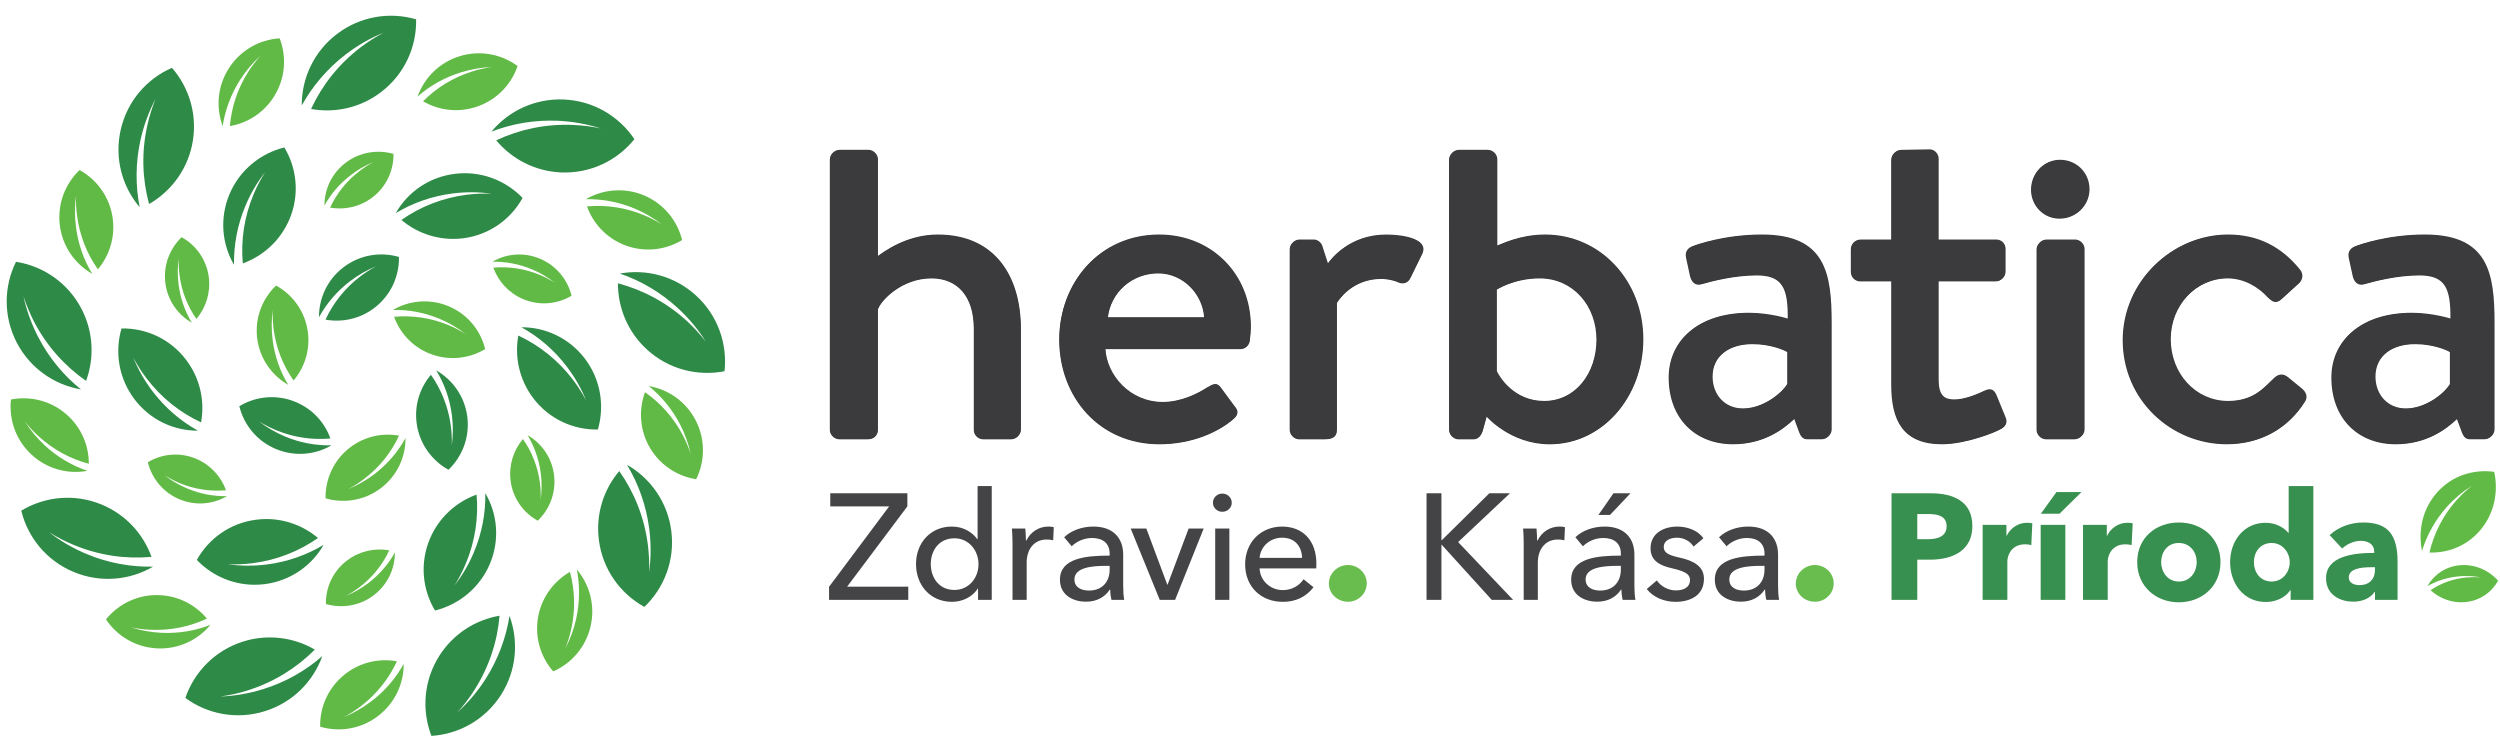 <?xml version="1.0" encoding="utf-8"?>
<!-- Generator: Adobe Illustrator 16.0.0, SVG Export Plug-In . SVG Version: 6.00 Build 0)  -->
<!DOCTYPE svg PUBLIC "-//W3C//DTD SVG 1.1//EN" "http://www.w3.org/Graphics/SVG/1.1/DTD/svg11.dtd">
<svg version="1.1" id="Layer_1" xmlns="http://www.w3.org/2000/svg" xmlns:xlink="http://www.w3.org/1999/xlink" x="0px" y="0px"
	 width="200px" height="60px" viewBox="0 0 200 60" enable-background="new 0 0 200 60" xml:space="preserve">
<g>
	<path fill="#383839" d="M66.386,12.791c0-0.398,0.359-0.757,0.758-0.757h2.311c0.398,0,0.756,0.359,0.756,0.757v7.729
		c0.399-0.278,2.232-1.713,4.782-1.713c4.502,0,6.655,3.228,6.655,7.571v8.011c0,0.398-0.359,0.756-0.757,0.756H78.66
		c-0.438,0-0.757-0.356-0.757-0.756v-8.09c0-2.591-1.314-4.025-3.387-4.025c-2.431,0-4.105,1.833-4.305,2.511v9.604
		c0,0.438-0.279,0.756-0.797,0.756h-2.27c-0.399,0-0.758-0.356-0.758-0.756L66.386,12.791L66.386,12.791z"/>
	<path fill="#383839" d="M92.707,18.807c4.144,0,7.332,3.108,7.332,7.372c0,0.279-0.04,0.797-0.081,1.076
		c-0.039,0.399-0.358,0.678-0.716,0.678h-10.84c0.121,2.152,1.993,4.262,4.583,4.262c1.434,0,2.75-0.637,3.546-1.153
		c0.478-0.28,0.756-0.44,1.076-0.042l1.115,1.514c0.279,0.32,0.399,0.639-0.08,1.037c-1.156,0.996-3.228,1.992-5.897,1.992
		c-4.821,0-8.009-3.785-8.009-8.368C84.736,22.672,87.924,18.807,92.707,18.807 M96.332,25.422c-0.12-1.913-1.713-3.547-3.666-3.547
		c-2.152,0-3.825,1.553-4.064,3.547H96.332z"/>
	<path fill="#383839" d="M103.174,19.963c0-0.398,0.358-0.757,0.758-0.757h1.155c0.279,0,0.599,0.24,0.679,0.558l0.438,1.354
		c0.277-0.398,1.753-2.311,4.66-2.311c1.516,0,3.349,0.398,2.91,1.475l-0.957,1.953c-0.198,0.438-0.599,0.518-0.955,0.358
		c-0.238-0.119-0.838-0.278-1.355-0.278c-2.312,0-3.426,1.674-3.587,1.952v10.124c0,0.676-0.438,0.756-1.075,0.756h-1.912
		c-0.398,0-0.758-0.357-0.758-0.756V19.963z"/>
	<path fill="#383839" d="M115.922,12.791c0-0.398,0.359-0.757,0.758-0.757h2.312c0.397,0,0.757,0.359,0.757,0.757v6.893
		c0.359-0.119,1.793-0.876,3.825-0.876c4.423,0,7.851,3.706,7.851,8.368c0,4.583-3.229,8.368-7.451,8.368
		c-3.148,0-5.062-2.229-5.062-2.229l-0.317,1.153c-0.12,0.398-0.358,0.679-0.717,0.679h-1.196c-0.396,0-0.757-0.357-0.757-0.756
		L115.922,12.791L115.922,12.791z M123.493,32.115c2.55,0,4.223-2.271,4.223-4.94c0-2.71-1.872-4.902-4.542-4.902
		c-2.07,0-3.467,0.917-3.467,0.917v6.535C119.906,30.164,121.062,32.115,123.493,32.115"/>
	<path fill="#383839" d="M139.87,25.063c1.675,0,3.147,0.478,3.147,0.478c0.041-2.51-0.438-3.506-2.471-3.506
		c-1.833,0-3.626,0.478-4.463,0.717c-0.479,0.12-0.757-0.199-0.877-0.638l-0.318-1.475c-0.119-0.518,0.159-0.797,0.519-0.916
		c0.278-0.12,2.55-0.917,5.5-0.917c5.101,0,5.577,3.108,5.577,7.093v8.488c0,0.398-0.358,0.756-0.758,0.756h-1.115
		c-0.357,0-0.518-0.16-0.678-0.557l-0.397-1.076c-0.876,0.836-2.431,2.031-4.901,2.031c-2.988,0-5.141-2.031-5.141-5.34
		C133.494,27.295,135.807,25.063,139.87,25.063 M139.393,32.713c1.594,0,3.107-1.193,3.586-1.99v-2.552
		c-0.238-0.159-1.354-0.638-2.789-0.638c-1.912,0-3.229,0.996-3.229,2.63C136.961,31.598,137.917,32.713,139.393,32.713"/>
	<path fill="#383839" d="M151.295,22.513h-2.472c-0.438,0-0.757-0.359-0.757-0.757v-1.793c0-0.439,0.318-0.757,0.757-0.757h2.472
		v-6.414c0-0.398,0.357-0.757,0.758-0.757l2.271-0.04c0.399,0,0.718,0.358,0.718,0.757v6.454h4.596c0.438,0,0.758,0.318,0.758,0.757
		v1.793c0,0.398-0.318,0.757-0.758,0.757h-4.596v7.89c0,1.355,0.518,1.593,1.275,1.593c0.836,0,1.951-0.477,2.431-0.717
		c0.519-0.238,0.757,0,0.916,0.359l0.718,1.752c0.199,0.438,0.039,0.758-0.357,0.955c-0.398,0.241-2.75,1.196-4.664,1.196
		c-3.147,0-4.062-1.912-4.062-4.743v-8.286H151.295z"/>
	<path fill="#383839" d="M162.482,15.182c0-1.315,0.998-2.352,2.272-2.352c1.313,0,2.351,1.037,2.351,2.352
		c0,1.275-1.035,2.311-2.351,2.311C163.48,17.493,162.482,16.457,162.482,15.182 M162.923,19.963c0-0.398,0.358-0.757,0.757-0.757
		h2.271c0.398,0,0.757,0.359,0.757,0.757v14.426c0,0.398-0.358,0.756-0.757,0.756h-2.271c-0.397,0-0.757-0.356-0.757-0.756V19.963z"
		/>
	<path fill="#383839" d="M178.184,18.807c2.432,0,4.305,0.997,5.779,2.829c0.277,0.358,0.198,0.837-0.16,1.116l-1.314,1.195
		c-0.479,0.438-0.758,0.119-1.076-0.159c-0.717-0.797-1.872-1.515-3.188-1.515c-2.59,0-4.623,2.192-4.623,4.902
		c0,2.75,1.994,4.94,4.584,4.94c2.031,0,2.869-1.035,3.705-1.833c0.358-0.357,0.719-0.357,1.076-0.08l1.075,0.877
		c0.397,0.317,0.56,0.717,0.28,1.114c-1.276,2.033-3.428,3.349-6.178,3.349c-4.463,0-8.328-3.547-8.328-8.328
		C169.814,22.513,173.762,18.807,178.184,18.807"/>
	<path fill="#383839" d="M192.885,25.063c1.672,0,3.146,0.478,3.146,0.478c0.041-2.51-0.438-3.506-2.471-3.506
		c-1.834,0-3.625,0.478-4.463,0.717c-0.479,0.12-0.758-0.199-0.875-0.638l-0.32-1.475c-0.118-0.518,0.16-0.797,0.52-0.916
		c0.277-0.12,2.551-0.917,5.498-0.917c5.102,0,5.578,3.108,5.578,7.093v8.488c0,0.398-0.357,0.756-0.756,0.756h-1.117
		c-0.357,0-0.52-0.16-0.677-0.557l-0.399-1.076c-0.876,0.836-2.43,2.031-4.9,2.031c-2.987,0-5.14-2.031-5.14-5.34
		C186.509,27.295,188.818,25.063,192.885,25.063 M192.404,32.713c1.595,0,3.107-1.193,3.587-1.99v-2.552
		c-0.238-0.159-1.354-0.638-2.789-0.638c-1.912,0-3.229,0.996-3.229,2.63C189.975,31.598,190.932,32.713,192.404,32.713"/>
</g>
<g>
	<g>
		<path fill-rule="evenodd" clip-rule="evenodd" fill="#2E8A47" d="M24.14,8.438c-0.012-2.158,0.959-4.3,2.804-5.708
			c1.877-1.437,4.239-1.801,6.346-1.183c0.046,2.193-0.917,4.38-2.8,5.817c-1.656,1.271-3.7,1.697-5.605,1.356
			c0.865-1.875,2.188-3.572,3.943-4.917c0.601-0.456,1.224-0.854,1.864-1.194c-1.056,0.433-2.072,1.01-3.023,1.737
			C26.179,5.489,24.994,6.892,24.14,8.438 M39.311,10.533c1.38-1.662,3.492-2.677,5.819-2.573c2.362,0.109,4.405,1.351,5.623,3.173
			c-1.379,1.714-3.526,2.765-5.888,2.661c-2.09-0.098-3.925-1.079-5.167-2.568c1.871-0.876,3.978-1.333,6.183-1.229
			c0.75,0.035,1.483,0.126,2.194,0.282c-1.086-0.346-2.235-0.56-3.429-0.617C42.762,9.581,40.962,9.893,39.311,10.533
			 M49.587,21.885c2.125-0.386,4.398,0.197,6.106,1.766c1.744,1.598,2.506,3.867,2.27,6.048c-2.159,0.421-4.479-0.15-6.218-1.749
			c-1.542-1.415-2.315-3.348-2.309-5.287c1.997,0.532,3.902,1.536,5.53,3.03c0.548,0.509,1.05,1.056,1.495,1.628
			c-0.606-0.964-1.351-1.864-2.233-2.673C52.842,23.374,51.262,22.456,49.587,21.885 M50.158,37.184
			c1.877,1.067,3.245,2.972,3.544,5.28c0.306,2.344-0.566,4.57-2.152,6.089c-1.923-1.062-3.337-2.989-3.638-5.339
			c-0.271-2.071,0.376-4.051,1.628-5.529c1.189,1.686,2.003,3.683,2.286,5.876c0.098,0.745,0.127,1.484,0.104,2.21
			c0.15-1.131,0.162-2.302,0.006-3.485C51.693,40.421,51.071,38.695,50.158,37.184 M40.761,49.269
			c0.743,2.026,0.571,4.363-0.681,6.325c-1.276,1.99-3.372,3.139-5.566,3.278c-0.79-2.051-0.628-4.432,0.642-6.424
			c1.124-1.76,2.897-2.863,4.808-3.191c-0.173,2.06-0.837,4.108-2.026,5.968c-0.404,0.633-0.854,1.224-1.345,1.76
			c0.85-0.769,1.605-1.656,2.251-2.661C39.854,52.736,40.483,51.018,40.761,49.269 M25.785,52.488
			c-0.727,2.032-2.365,3.711-4.588,4.403c-2.251,0.71-4.596,0.243-6.368-1.056c0.71-2.078,2.367-3.804,4.625-4.514
			c1.992-0.623,4.058-0.329,5.732,0.647c-1.455,1.465-3.279,2.608-5.392,3.271c-0.716,0.227-1.437,0.382-2.16,0.479
			c1.143-0.039,2.292-0.235,3.436-0.593C22.865,54.566,24.452,53.654,25.785,52.488 M12.248,45.332
			c-1.865,1.091-4.202,1.322-6.351,0.427c-2.181-0.905-3.676-2.77-4.196-4.904c1.881-1.138,4.261-1.392,6.442-0.485
			c1.928,0.802,3.319,2.354,3.977,4.179c-2.061,0.19-4.191-0.11-6.233-0.959c-0.694-0.288-1.345-0.63-1.964-1.015
			c0.901,0.698,1.911,1.292,3.014,1.749C8.675,45.05,10.482,45.368,12.248,45.332 M6.476,31.152c-2.13-0.363-4.064-1.685-5.139-3.75
			c-1.084-2.102-1.034-4.491-0.057-6.458c2.17,0.34,4.156,1.673,5.242,3.768c0.963,1.858,1.033,3.942,0.364,5.76
			c-1.698-1.183-3.141-2.777-4.163-4.738c-0.34-0.669-0.624-1.351-0.849-2.043c0.243,1.114,0.635,2.216,1.185,3.278
			C3.923,28.637,5.101,30.045,6.476,31.152 M11.175,16.581c-1.397-1.645-2.032-3.907-1.524-6.175
			c0.514-2.309,2.095-4.104,4.104-4.98c1.443,1.65,2.106,3.948,1.593,6.256c-0.456,2.037-1.744,3.676-3.423,4.64
			c-0.542-1.997-0.623-4.144-0.137-6.302c0.161-0.732,0.385-1.437,0.657-2.112c-0.532,1.01-0.94,2.107-1.201,3.272
			C10.834,13.015,10.834,14.844,11.175,16.581"/>
		<path fill-rule="evenodd" clip-rule="evenodd" fill="#62BA46" d="M17.813,10.082C17.265,8.6,17.392,6.892,18.31,5.46
			c0.929-1.454,2.458-2.291,4.063-2.396c0.577,1.496,0.456,3.238-0.473,4.692c-0.82,1.287-2.113,2.095-3.509,2.331
			c0.126-1.5,0.611-3.001,1.477-4.357c0.301-0.461,0.629-0.895,0.982-1.287c-0.613,0.56-1.172,1.212-1.64,1.945
			C18.472,7.549,18.009,8.808,17.813,10.082 M33.405,7.723c0.531-1.484,1.727-2.712,3.348-3.221c1.652-0.514,3.36-0.172,4.652,0.779
			c-0.513,1.518-1.725,2.776-3.376,3.29c-1.455,0.461-2.961,0.243-4.186-0.467c1.062-1.074,2.397-1.905,3.938-2.389
			c0.526-0.167,1.051-0.283,1.577-0.352c-0.832,0.028-1.674,0.172-2.505,0.433C35.536,6.205,34.376,6.875,33.405,7.723
			 M46.868,15.935c1.362-0.79,3.065-0.963,4.635-0.312c1.594,0.664,2.685,2.025,3.065,3.583c-1.374,0.831-3.112,1.017-4.705,0.359
			c-1.408-0.589-2.425-1.72-2.904-3.053c1.501-0.139,3.06,0.081,4.549,0.698c0.508,0.207,0.987,0.462,1.437,0.745
			c-0.657-0.514-1.396-0.947-2.199-1.281C49.477,16.148,48.16,15.912,46.868,15.935 M51.896,30.882
			c1.558,0.266,2.973,1.229,3.752,2.735c0.798,1.535,0.756,3.284,0.046,4.721c-1.587-0.247-3.036-1.224-3.833-2.753
			c-0.698-1.356-0.751-2.88-0.26-4.207c1.241,0.86,2.292,2.031,3.038,3.463c0.253,0.485,0.455,0.987,0.622,1.489
			c-0.178-0.814-0.461-1.616-0.866-2.395C53.76,32.717,52.906,31.689,51.896,30.882 M46.146,45.558
			c1.017,1.206,1.484,2.856,1.108,4.513c-0.375,1.687-1.53,2.996-2.995,3.642c-1.057-1.206-1.542-2.886-1.167-4.571
			c0.336-1.488,1.275-2.688,2.505-3.392c0.393,1.459,0.45,3.028,0.098,4.604c-0.121,0.536-0.282,1.05-0.485,1.54
			c0.393-0.732,0.693-1.534,0.884-2.39C46.388,48.166,46.394,46.826,46.146,45.558 M32.297,53.106
			c0.006,1.581-0.699,3.14-2.049,4.172c-1.369,1.05-3.094,1.311-4.635,0.86c-0.036-1.604,0.675-3.198,2.043-4.247
			c1.218-0.93,2.707-1.241,4.099-0.988c-0.635,1.369-1.599,2.609-2.881,3.591c-0.438,0.335-0.895,0.623-1.361,0.871
			c0.773-0.318,1.512-0.738,2.204-1.271C30.813,55.266,31.674,54.237,32.297,53.106 M16.837,49.99
			c-1.011,1.216-2.551,1.956-4.249,1.881c-1.727-0.075-3.221-0.986-4.111-2.32c1.011-1.246,2.576-2.02,4.301-1.939
			c1.524,0.069,2.87,0.785,3.776,1.876c-1.369,0.642-2.903,0.97-4.52,0.895c-0.548-0.022-1.079-0.093-1.599-0.207
			c0.791,0.253,1.633,0.408,2.505,0.45C14.314,50.688,15.631,50.457,16.837,49.99 M6.996,37.668
			c-1.553,0.283-3.211-0.139-4.463-1.287C1.262,35.21,0.704,33.56,0.875,31.96c1.577-0.305,3.274,0.11,4.543,1.282
			c1.126,1.033,1.692,2.441,1.687,3.86c-1.461-0.386-2.847-1.124-4.036-2.217c-0.403-0.368-0.773-0.766-1.097-1.188
			c0.446,0.704,0.988,1.361,1.635,1.957C4.617,36.583,5.776,37.253,6.996,37.668 M7.381,21.908c-1.368-0.779-2.372-2.17-2.592-3.855
			c-0.219-1.714,0.416-3.341,1.577-4.45c1.402,0.773,2.436,2.187,2.655,3.896c0.196,1.518-0.278,2.96-1.189,4.046
			c-0.872-1.235-1.461-2.695-1.668-4.294c-0.076-0.542-0.099-1.085-0.076-1.616c-0.115,0.826-0.122,1.68-0.005,2.545
			C6.255,19.548,6.711,20.805,7.381,21.908"/>
		<path fill-rule="evenodd" clip-rule="evenodd" fill="#62BA46" d="M25.958,16.437c-0.006-1.292,0.577-2.567,1.691-3.416
			c1.131-0.86,2.558-1.074,3.828-0.71c0.023,1.315-0.56,2.626-1.691,3.486c-0.999,0.762-2.229,1.015-3.378,0.813
			c0.52-1.125,1.317-2.142,2.379-2.943c0.358-0.277,0.732-0.514,1.12-0.716c-0.634,0.26-1.247,0.6-1.818,1.039
			C27.183,14.671,26.472,15.513,25.958,16.437 M39.393,20.938c1.113-0.651,2.516-0.784,3.804-0.241
			c1.31,0.548,2.21,1.673,2.527,2.961c-1.125,0.674-2.55,0.824-3.862,0.276c-1.16-0.485-1.997-1.419-2.395-2.521
			c1.235-0.109,2.518,0.075,3.741,0.588c0.416,0.173,0.807,0.381,1.177,0.618c-0.542-0.422-1.144-0.785-1.807-1.063
			C41.534,21.117,40.448,20.921,39.393,20.938 M42.21,34.817c1.119,0.642,1.938,1.789,2.112,3.174
			c0.178,1.408-0.347,2.753-1.3,3.665c-1.154-0.635-1.997-1.79-2.176-3.203c-0.155-1.246,0.236-2.44,0.987-3.329
			c0.717,1.01,1.195,2.21,1.363,3.532c0.057,0.443,0.076,0.888,0.057,1.327c0.092-0.682,0.104-1.386,0.013-2.096
			C43.121,36.764,42.751,35.729,42.21,34.817 M31.593,44.195c0.005,1.293-0.578,2.574-1.691,3.423
			c-1.132,0.86-2.558,1.072-3.829,0.703c-0.028-1.315,0.555-2.626,1.692-3.484c0.999-0.756,2.228-1.017,3.377-0.81
			c-0.52,1.12-1.322,2.141-2.378,2.944c-0.358,0.271-0.733,0.514-1.126,0.715c0.641-0.26,1.253-0.606,1.824-1.038
			C30.363,45.961,31.08,45.125,31.593,44.195 M18.159,39.694c-1.113,0.651-2.516,0.79-3.804,0.249
			c-1.311-0.549-2.211-1.675-2.528-2.962c1.125-0.682,2.551-0.83,3.861-0.282c1.16,0.49,1.998,1.426,2.395,2.522
			c-1.235,0.109-2.517-0.069-3.741-0.583c-0.415-0.18-0.812-0.388-1.182-0.618c0.542,0.421,1.149,0.778,1.812,1.056
			C16.018,39.516,17.097,39.711,18.159,39.694 M15.342,25.814c-1.121-0.64-1.939-1.783-2.112-3.168
			c-0.18-1.414,0.346-2.753,1.299-3.67c1.154,0.635,1.997,1.795,2.176,3.203c0.155,1.247-0.237,2.441-0.992,3.336
			c-0.71-1.016-1.189-2.216-1.357-3.532c-0.057-0.45-0.075-0.894-0.057-1.333c-0.099,0.681-0.104,1.385-0.012,2.101
			C14.424,23.87,14.8,24.909,15.342,25.814"/>
		<path fill-rule="evenodd" clip-rule="evenodd" fill="#2E8A47" d="M18.72,21.186c-0.963-1.655-1.166-3.733-0.363-5.644
			c0.813-1.944,2.487-3.277,4.391-3.745c1.005,1.667,1.231,3.78,0.417,5.725c-0.723,1.72-2.113,2.961-3.741,3.55
			c-0.162-1.83,0.103-3.729,0.872-5.546c0.261-0.618,0.566-1.2,0.912-1.749c-0.629,0.802-1.161,1.702-1.57,2.684
			C18.985,18.007,18.696,19.611,18.72,21.186 M31.662,17.048c0.947-1.667,2.644-2.879,4.705-3.139
			c2.09-0.266,4.081,0.512,5.438,1.927c-0.941,1.708-2.661,2.96-4.75,3.226c-1.854,0.231-3.62-0.352-4.942-1.465
			c1.501-1.056,3.279-1.771,5.236-2.02c0.665-0.081,1.323-0.109,1.975-0.081c-1.01-0.144-2.055-0.156-3.111-0.018
			C34.543,15.687,33.007,16.24,31.662,17.048 M41.712,26.179c1.916-0.006,3.815,0.854,5.074,2.505
			c1.276,1.679,1.594,3.791,1.044,5.678c-1.95,0.035-3.89-0.824-5.167-2.504c-1.126-1.483-1.506-3.307-1.199-5.016
			c1.662,0.779,3.174,1.962,4.364,3.526c0.404,0.536,0.756,1.091,1.062,1.668c-0.386-0.946-0.895-1.852-1.541-2.701
			C44.333,27.997,43.086,26.94,41.712,26.179 M38.825,39.452c0.971,1.655,1.173,3.728,0.371,5.645
			c-0.819,1.938-2.488,3.271-4.393,3.745c-1.01-1.674-1.229-3.786-0.416-5.731c0.722-1.714,2.113-2.955,3.74-3.543
			c0.162,1.829-0.109,3.722-0.872,5.54c-0.26,0.616-0.565,1.207-0.911,1.755c0.623-0.809,1.16-1.703,1.57-2.689
			C38.566,42.626,38.855,41.021,38.825,39.452 M25.889,43.589c-0.952,1.663-2.649,2.874-4.704,3.141
			c-2.091,0.265-4.082-0.514-5.438-1.934c0.942-1.708,2.661-2.955,4.751-3.22c1.847-0.237,3.62,0.347,4.941,1.464
			c-1.501,1.051-3.278,1.768-5.235,2.016c-0.665,0.086-1.322,0.11-1.975,0.086c1.01,0.139,2.055,0.15,3.112,0.018
			C23.003,44.945,24.544,44.396,25.889,43.589 M15.839,34.454c-1.922,0.012-3.821-0.854-5.073-2.505
			c-1.277-1.679-1.594-3.791-1.046-5.672c1.945-0.04,3.891,0.824,5.166,2.504c1.126,1.483,1.508,3.306,1.201,5.008
			c-1.667-0.771-3.174-1.955-4.364-3.525c-0.41-0.53-0.762-1.091-1.062-1.662c0.382,0.939,0.895,1.852,1.542,2.7
			C13.218,32.636,14.459,33.692,15.839,34.454"/>
		<path fill-rule="evenodd" clip-rule="evenodd" fill="#2E8A47" d="M25.52,25.376c-0.012-1.512,0.664-3.007,1.958-3.994
			c1.316-1.004,2.967-1.257,4.438-0.825c0.03,1.536-0.646,3.065-1.957,4.068c-1.16,0.889-2.586,1.184-3.92,0.947
			c0.607-1.311,1.53-2.499,2.76-3.44c0.415-0.317,0.847-0.595,1.297-0.831c-0.739,0.299-1.449,0.703-2.111,1.211
			C26.94,23.31,26.115,24.292,25.52,25.376 M34.9,29.63c1.311,0.751,2.27,2.083,2.483,3.692c0.214,1.641-0.398,3.198-1.506,4.26
			c-1.345-0.744-2.332-2.096-2.547-3.733c-0.19-1.449,0.266-2.835,1.144-3.867c0.831,1.183,1.396,2.573,1.593,4.109
			c0.069,0.519,0.093,1.038,0.076,1.546c0.104-0.791,0.115-1.61,0.006-2.441C35.98,31.891,35.541,30.69,34.9,29.63 M26.524,35.625
			c-1.305,0.762-2.937,0.924-4.439,0.301c-1.529-0.635-2.575-1.939-2.939-3.429c1.316-0.796,2.98-0.976,4.504-0.34
			c1.351,0.56,2.326,1.645,2.782,2.92c-1.438,0.133-2.926-0.075-4.358-0.669c-0.484-0.202-0.94-0.438-1.374-0.711
			c0.634,0.491,1.34,0.9,2.107,1.224C24.024,35.43,25.283,35.654,26.524,35.625"/>
		<path fill-rule="evenodd" clip-rule="evenodd" fill="#62BA46" d="M23.061,30.789c-1.311-0.75-2.269-2.078-2.482-3.693
			c-0.214-1.639,0.398-3.192,1.506-4.253c1.345,0.738,2.332,2.089,2.546,3.728c0.185,1.449-0.266,2.833-1.143,3.867
			c-0.832-1.178-1.397-2.575-1.599-4.104c-0.064-0.524-0.087-1.039-0.07-1.546c-0.103,0.791-0.115,1.604-0.004,2.436
			C21.981,28.527,22.42,29.734,23.061,30.789 M31.437,24.793c1.304-0.762,2.939-0.923,4.439-0.299
			c1.53,0.634,2.574,1.938,2.938,3.433c-1.317,0.791-2.979,0.969-4.509,0.335c-1.345-0.56-2.32-1.645-2.777-2.921
			c1.438-0.126,2.927,0.076,4.358,0.67c0.485,0.202,0.94,0.444,1.374,0.716c-0.636-0.49-1.339-0.906-2.113-1.23
			C33.936,24.995,32.678,24.771,31.437,24.793 M32.441,35.049c0.011,1.506-0.664,3.001-1.957,3.993
			c-1.317,1.004-2.967,1.252-4.439,0.824c-0.029-1.533,0.647-3.063,1.956-4.067c1.162-0.889,2.587-1.189,3.92-0.947
			c-0.605,1.311-1.53,2.5-2.758,3.434c-0.417,0.324-0.85,0.601-1.3,0.838c0.74-0.307,1.449-0.704,2.113-1.213
			C31.021,37.108,31.846,36.127,32.441,35.049"/>
	</g>
	<g>
		<g>
			<path fill="#3B3A3C" d="M66.409,12.743c0-0.398,0.359-0.757,0.757-0.757h2.312c0.398,0,0.757,0.359,0.757,0.757v7.733
				c0.399-0.28,2.233-1.714,4.784-1.714c4.504,0,6.656,3.229,6.656,7.573v8.013c0,0.398-0.359,0.757-0.757,0.757h-2.232
				c-0.438,0-0.758-0.358-0.758-0.757v-8.092c0-2.591-1.315-4.026-3.388-4.026c-2.431,0-4.106,1.834-4.305,2.512v9.606
				c0,0.438-0.279,0.757-0.797,0.757h-2.272c-0.398,0-0.757-0.358-0.757-0.757V12.743z"/>
			<path fill="#3B3A3C" d="M92.737,18.762c4.146,0,7.334,3.109,7.334,7.374c0,0.279-0.04,0.797-0.08,1.076
				c-0.038,0.398-0.359,0.678-0.717,0.678H88.432c0.12,2.152,1.993,4.265,4.584,4.265c1.435,0,2.75-0.639,3.547-1.156
				c0.478-0.278,0.758-0.439,1.076-0.04l1.117,1.515c0.278,0.319,0.399,0.639-0.08,1.037c-1.156,0.996-3.229,1.992-5.899,1.992
				c-4.823,0-8.012-3.786-8.012-8.371C84.765,22.628,87.954,18.762,92.737,18.762 M96.365,25.378
				c-0.119-1.913-1.714-3.547-3.667-3.547c-2.152,0-3.827,1.554-4.066,3.547H96.365z"/>
			<path fill="#3B3A3C" d="M103.21,19.918c0-0.399,0.358-0.757,0.757-0.757h1.156c0.279,0,0.598,0.239,0.678,0.558l0.437,1.356
				c0.28-0.399,1.756-2.312,4.665-2.312c1.515,0,3.349,0.399,2.909,1.475l-0.955,1.954c-0.201,0.438-0.6,0.518-0.958,0.359
				c-0.238-0.12-0.838-0.279-1.354-0.279c-2.312,0-3.429,1.674-3.589,1.954v10.125c0,0.678-0.438,0.757-1.076,0.757h-1.912
				c-0.398,0-0.757-0.358-0.757-0.757V19.918z"/>
			<path fill="#3B3A3C" d="M115.96,12.743c0-0.398,0.358-0.757,0.758-0.757h2.312c0.398,0,0.757,0.359,0.757,0.757v6.895
				c0.359-0.119,1.794-0.876,3.827-0.876c4.425,0,7.854,3.707,7.854,8.371c0,4.584-3.23,8.371-7.454,8.371
				c-3.15,0-5.063-2.231-5.063-2.231l-0.319,1.156c-0.12,0.398-0.358,0.677-0.717,0.677h-1.196c-0.399,0-0.758-0.358-0.758-0.757
				V12.743z M123.534,32.075c2.551,0,4.227-2.271,4.227-4.943c0-2.71-1.874-4.903-4.545-4.903c-2.074,0-3.469,0.917-3.469,0.917
				v6.537C119.947,30.122,121.102,32.075,123.534,32.075"/>
			<path fill="#3B3A3C" d="M139.917,25.021c1.676,0,3.148,0.478,3.148,0.478c0.04-2.511-0.437-3.508-2.471-3.508
				c-1.833,0-3.627,0.478-4.465,0.717c-0.477,0.12-0.757-0.199-0.875-0.638l-0.321-1.475c-0.118-0.518,0.161-0.796,0.52-0.917
				c0.278-0.12,2.551-0.917,5.5-0.917c5.104,0,5.581,3.109,5.581,7.095v8.491c0,0.398-0.358,0.757-0.758,0.757h-1.116
				c-0.358,0-0.517-0.159-0.677-0.558l-0.399-1.076c-0.875,0.837-2.431,2.032-4.903,2.032c-2.989,0-5.142-2.032-5.142-5.341
				C133.539,27.252,135.852,25.021,139.917,25.021 M139.438,32.673c1.595,0,3.11-1.195,3.589-1.992v-2.551
				c-0.24-0.16-1.356-0.638-2.791-0.638c-1.914,0-3.229,0.997-3.229,2.631C137.008,31.557,137.964,32.673,139.438,32.673"/>
			<path fill="#3B3A3C" d="M151.346,22.469h-2.471c-0.438,0-0.758-0.359-0.758-0.757v-1.793c0-0.439,0.319-0.757,0.758-0.757h2.471
				v-6.417c0-0.398,0.358-0.757,0.758-0.757l2.271-0.04c0.399,0,0.718,0.359,0.718,0.757v6.457h4.598
				c0.438,0,0.756,0.318,0.756,0.757v1.793c0,0.398-0.318,0.757-0.756,0.757h-4.598v7.893c0,1.355,0.517,1.594,1.276,1.594
				c0.836,0,1.952-0.479,2.431-0.718c0.519-0.239,0.758,0,0.916,0.358l0.719,1.755c0.198,0.438,0.04,0.756-0.36,0.955
				c-0.396,0.24-2.749,1.196-4.663,1.196c-3.147,0-4.065-1.913-4.065-4.743V22.469z"/>
			<path fill="#3B3A3C" d="M162.539,15.135c0-1.315,0.996-2.352,2.272-2.352c1.314,0,2.351,1.037,2.351,2.352
				c0,1.275-1.036,2.312-2.351,2.312C163.535,17.447,162.539,16.41,162.539,15.135 M162.978,19.918c0-0.399,0.359-0.757,0.758-0.757
				h2.271c0.398,0,0.76,0.358,0.76,0.757v14.43c0,0.398-0.361,0.757-0.76,0.757h-2.271c-0.398,0-0.758-0.358-0.758-0.757V19.918z"/>
			<path fill="#3B3A3C" d="M178.245,18.762c2.431,0,4.304,0.997,5.778,2.83c0.279,0.359,0.199,0.837-0.16,1.116l-1.314,1.196
				c-0.479,0.438-0.757,0.119-1.076-0.16c-0.717-0.796-1.873-1.515-3.189-1.515c-2.591,0-4.623,2.193-4.623,4.903
				c0,2.75,1.992,4.943,4.585,4.943c2.031,0,2.869-1.036,3.705-1.834c0.36-0.358,0.719-0.358,1.076-0.079l1.077,0.877
				c0.399,0.318,0.558,0.717,0.279,1.116c-1.276,2.032-3.429,3.348-6.178,3.348c-4.465,0-8.332-3.547-8.332-8.331
				C169.873,22.469,173.818,18.762,178.245,18.762"/>
			<path fill="#3B3A3C" d="M192.949,25.021c1.673,0,3.149,0.478,3.149,0.478c0.038-2.511-0.438-3.508-2.473-3.508
				c-1.833,0-3.627,0.478-4.464,0.717c-0.479,0.12-0.758-0.199-0.878-0.638l-0.318-1.475c-0.118-0.518,0.16-0.796,0.519-0.917
				c0.278-0.12,2.551-0.917,5.501-0.917c5.102,0,5.58,3.109,5.58,7.095v8.491c0,0.398-0.358,0.757-0.758,0.757h-1.115
				c-0.359,0-0.518-0.159-0.678-0.558l-0.398-1.076c-0.878,0.837-2.431,2.032-4.903,2.032c-2.99,0-5.142-2.032-5.142-5.341
				C186.571,27.252,188.883,25.021,192.949,25.021 M192.47,32.673c1.596,0,3.11-1.195,3.589-1.992v-2.551
				c-0.24-0.16-1.356-0.638-2.791-0.638c-1.914,0-3.229,0.997-3.229,2.631C190.039,31.557,190.995,32.673,192.47,32.673"/>
		</g>
		<g>
			<path fill-rule="evenodd" clip-rule="evenodd" fill="#62BA46" d="M193.76,44.071c-0.336-1.656,0.062-3.405,1.227-4.698
				c1.182-1.314,2.885-1.857,4.553-1.625c0.36,1.677-0.033,3.462-1.214,4.776c-1.043,1.164-2.499,1.729-3.972,1.677
				c0.362-1.533,1.093-2.989,2.193-4.215c0.38-0.415,0.786-0.796,1.21-1.128c-0.718,0.451-1.393,1.009-1.988,1.671
				C194.828,41.579,194.158,42.789,193.76,44.071"/>
			<path fill-rule="evenodd" clip-rule="evenodd" fill="#62BA46" d="M194.189,46.895c0.528-0.93,1.471-1.581,2.619-1.679
				c1.168-0.101,2.278,0.391,3.041,1.233c-0.521,0.951-1.479,1.619-2.646,1.721c-1.03,0.091-2.021-0.282-2.761-0.954
				c0.834-0.563,1.828-0.93,2.916-1.023c0.372-0.029,0.742-0.03,1.103-0.002c-0.562-0.103-1.148-0.136-1.736-0.085
				C195.796,46.188,194.938,46.464,194.189,46.895"/>
			<g opacity="0.95">
				<g>
					<defs>
						<rect id="SVGID_1_" x="66.325" y="38.883" width="125.48" height="9.301"/>
					</defs>
					<clipPath id="SVGID_2_">
						<use xlink:href="#SVGID_1_"  overflow="visible"/>
					</clipPath>
					<polygon clip-path="url(#SVGID_2_)" fill="#3B3A3C" points="72.589,40.51 67.771,46.931 72.662,46.931 72.662,47.99 
						66.325,47.99 66.325,46.942 71.132,40.51 66.421,40.51 66.421,39.462 72.589,39.462 					"/>
					<path clip-path="url(#SVGID_2_)" fill="#3B3A3C" d="M76.16,48.146c-1.758,0-2.879-1.349-2.879-3.022
						c0-1.687,1.157-2.999,2.867-2.999c0.928,0,1.638,0.457,2.036,1.011h0.024v-4.253h1.132v9.107h-1.097v-0.903H78.22
						C77.786,47.773,76.967,48.146,76.16,48.146 M76.353,47.196c1.157,0,1.927-0.965,1.927-2.061c0-1.097-0.771-2.072-1.927-2.072
						c-1.241,0-1.891,0.988-1.891,2.061S75.111,47.196,76.353,47.196"/>
					<path clip-path="url(#SVGID_2_)" fill="#3B3A3C" d="M80.954,42.28h1.071c0.024,0.29,0.049,0.723,0.049,0.964h0.036
						c0.312-0.662,0.975-1.119,1.747-1.119c0.156,0,0.313,0.011,0.446,0.048l-0.049,1.048c-0.144-0.036-0.336-0.06-0.518-0.06
						c-1.084,0-1.602,0.878-1.602,1.83v2.999h-1.132v-4.48C81.001,43.208,80.989,42.654,80.954,42.28"/>
					<path clip-path="url(#SVGID_2_)" fill="#3B3A3C" d="M88.772,44.293c0-0.844-0.566-1.254-1.41-1.254
						c-0.638,0-1.241,0.278-1.626,0.663l-0.603-0.723c0.555-0.53,1.409-0.854,2.337-0.854c1.638,0,2.385,0.975,2.385,2.24v2.493
						c0,0.386,0.024,0.855,0.084,1.132h-1.024c-0.06-0.253-0.097-0.554-0.097-0.818h-0.036c-0.41,0.614-1.06,0.964-1.915,0.964
						c-0.903,0-2.072-0.445-2.072-1.76c0-1.723,2.047-1.927,3.975-1.927V44.293z M88.496,45.268c-1.121,0-2.542,0.121-2.542,1.085
						c0,0.675,0.602,0.892,1.168,0.892c1.06,0,1.65-0.711,1.65-1.675v-0.302H88.496z"/>
					<polygon clip-path="url(#SVGID_2_)" fill="#3B3A3C" points="94.008,47.99 92.779,47.99 90.454,42.28 91.707,42.28 
						93.382,46.774 93.406,46.774 95.091,42.28 96.296,42.28 					"/>
					<path clip-path="url(#SVGID_2_)" fill="#3B3A3C" d="M97.781,40.943c-0.409,0-0.746-0.325-0.746-0.723
						c0-0.409,0.337-0.734,0.746-0.734c0.411,0,0.76,0.312,0.76,0.734C98.541,40.631,98.192,40.943,97.781,40.943 M98.349,47.99
						h-1.133v-5.71h1.133V47.99z"/>
					<path clip-path="url(#SVGID_2_)" fill="#3B3A3C" d="M105.297,45.473h-4.529c0.036,0.977,0.856,1.735,1.856,1.735
						c0.771,0,1.336-0.386,1.662-0.868l0.795,0.639c-0.614,0.795-1.446,1.168-2.457,1.168c-1.736,0-3.013-1.204-3.013-2.999
						c0-1.782,1.276-3.022,2.952-3.022c1.687,0,2.747,1.144,2.747,2.963C105.311,45.208,105.311,45.341,105.297,45.473
						 M104.166,44.63c-0.025-0.903-0.556-1.614-1.603-1.614c-0.976,0-1.724,0.723-1.796,1.614H104.166z"/>
					<path clip-path="url(#SVGID_2_)" fill="#62BA46" d="M107.838,48.141c-0.824,0-1.529-0.63-1.529-1.455
						c0-0.81,0.69-1.485,1.529-1.485c0.812,0,1.502,0.645,1.502,1.47S108.649,48.141,107.838,48.141"/>
					<polygon clip-path="url(#SVGID_2_)" fill="#3B3A3C" points="115.315,43.221 115.338,43.221 119.146,39.462 120.797,39.462 
						116.65,43.365 121.049,47.99 119.339,47.99 115.338,43.581 115.315,43.581 115.315,47.99 114.123,47.99 114.123,39.462 
						115.315,39.462 					"/>
					<path clip-path="url(#SVGID_2_)" fill="#3B3A3C" d="M121.85,42.28h1.07c0.025,0.29,0.05,0.723,0.05,0.964h0.036
						c0.313-0.662,0.975-1.119,1.746-1.119c0.156,0,0.312,0.011,0.446,0.048l-0.048,1.048c-0.145-0.036-0.338-0.06-0.519-0.06
						c-1.084,0-1.603,0.878-1.603,1.83v2.999h-1.132v-4.48C121.897,43.208,121.884,42.654,121.85,42.28"/>
					<path clip-path="url(#SVGID_2_)" fill="#3B3A3C" d="M129.668,44.293c0-0.844-0.566-1.254-1.409-1.254
						c-0.64,0-1.24,0.278-1.626,0.663l-0.603-0.723c0.553-0.53,1.409-0.854,2.337-0.854c1.639,0,2.385,0.975,2.385,2.239v2.494
						c0,0.386,0.024,0.855,0.084,1.132h-1.022c-0.062-0.253-0.098-0.554-0.098-0.818h-0.036c-0.408,0.614-1.061,0.964-1.915,0.964
						c-0.903,0-2.072-0.445-2.072-1.76c0-1.723,2.049-1.927,3.976-1.927V44.293z M129.392,45.268c-1.12,0-2.543,0.121-2.543,1.085
						c0,0.675,0.603,0.892,1.169,0.892c1.06,0,1.65-0.711,1.65-1.675v-0.302H129.392z M128.8,41.196h-0.927l1.204-1.734h1.362
						L128.8,41.196z"/>
					<path clip-path="url(#SVGID_2_)" fill="#3B3A3C" d="M135.485,43.727c-0.252-0.409-0.746-0.711-1.324-0.711
						c-0.519,0-1.061,0.205-1.061,0.747c0,0.481,0.435,0.663,1.301,0.854c1.084,0.241,1.916,0.687,1.916,1.687
						c0,1.35-1.12,1.843-2.276,1.843c-0.868,0-1.759-0.336-2.301-1.023l0.807-0.687c0.302,0.445,0.88,0.796,1.52,0.796
						c0.564,0,1.131-0.205,1.131-0.832c0-0.529-0.519-0.723-1.494-0.951c-0.759-0.182-1.661-0.507-1.661-1.578
						c0-1.229,1.07-1.746,2.155-1.746c0.808,0,1.662,0.324,2.072,0.938L135.485,43.727z"/>
					<path clip-path="url(#SVGID_2_)" fill="#3B3A3C" d="M141.161,44.293c0-0.844-0.566-1.254-1.41-1.254
						c-0.637,0-1.239,0.278-1.625,0.663l-0.603-0.723c0.555-0.53,1.409-0.854,2.337-0.854c1.639,0,2.385,0.975,2.385,2.24v2.493
						c0,0.386,0.024,0.855,0.084,1.132h-1.022c-0.062-0.253-0.098-0.554-0.098-0.818h-0.036c-0.41,0.614-1.059,0.964-1.916,0.964
						c-0.902,0-2.071-0.445-2.071-1.76c0-1.723,2.049-1.927,3.976-1.927V44.293z M140.885,45.268c-1.122,0-2.541,0.121-2.541,1.085
						c0,0.675,0.601,0.892,1.167,0.892c1.062,0,1.65-0.711,1.65-1.675v-0.302H140.885z"/>
					<path clip-path="url(#SVGID_2_)" fill="#62BA46" d="M145.194,48.141c-0.824,0-1.53-0.63-1.53-1.455
						c0-0.81,0.691-1.485,1.53-1.485c0.812,0,1.502,0.645,1.502,1.47S146.006,48.141,145.194,48.141"/>
					<path clip-path="url(#SVGID_2_)" fill="#2E8A47" d="M154.406,44.774h-1.024v3.216h-2.059v-8.528h3.13
						c1.868,0,3.337,0.675,3.337,2.627C157.79,44.063,156.188,44.774,154.406,44.774 M154.286,41.124h-0.904v2.012h0.867
						c0.771,0,1.48-0.229,1.48-1.036C155.729,41.28,155.021,41.124,154.286,41.124"/>
					<path clip-path="url(#SVGID_2_)" fill="#2E8A47" d="M162.503,43.606c-0.182-0.049-0.351-0.061-0.508-0.061
						c-1.059,0-1.407,0.867-1.407,1.361v3.083h-1.977v-5.998h1.903v0.867h0.023c0.301-0.604,0.893-1.036,1.627-1.036
						c0.156,0,0.324,0.012,0.422,0.048L162.503,43.606z"/>
					<path clip-path="url(#SVGID_2_)" fill="#2E8A47" d="M163.253,41.992h1.975v5.998h-1.975V41.992z M164.758,41.101h-1.493
						l1.253-1.734h2L164.758,41.101z"/>
					<path clip-path="url(#SVGID_2_)" fill="#2E8A47" d="M170.531,43.606c-0.18-0.049-0.349-0.061-0.506-0.061
						c-1.061,0-1.407,0.867-1.407,1.361v3.083h-1.977v-5.998h1.903v0.867h0.023c0.301-0.604,0.891-1.036,1.627-1.036
						c0.156,0,0.324,0.012,0.422,0.048L170.531,43.606z"/>
					<path clip-path="url(#SVGID_2_)" fill="#2E8A47" d="M174.302,48.184c-1.808,0-3.326-1.253-3.326-3.216
						c0-1.965,1.519-3.169,3.326-3.169c1.817,0,3.337,1.204,3.337,3.169C177.639,46.931,176.119,48.184,174.302,48.184
						 M174.302,43.438c-0.928,0-1.41,0.758-1.41,1.53c0,0.771,0.494,1.554,1.421,1.554c0.93,0,1.424-0.783,1.424-1.554
						C175.736,44.195,175.229,43.438,174.302,43.438"/>
					<path clip-path="url(#SVGID_2_)" fill="#2E8A47" d="M183.251,47.99v-0.782h-0.024c-0.386,0.603-1.168,0.951-1.964,0.951
						c-1.807,0-2.854-1.518-2.854-3.191c0-1.675,1.083-3.145,2.829-3.145c0.88,0,1.494,0.409,1.832,0.807h0.024v-3.747h1.975v9.107
						H183.251z M181.732,43.438c-0.938,0-1.421,0.758-1.421,1.53c0,0.782,0.482,1.554,1.421,1.554c0.891,0,1.446-0.76,1.446-1.543
						C183.179,44.221,182.623,43.438,181.732,43.438"/>
					<path clip-path="url(#SVGID_2_)" fill="#2E8A47" d="M186.372,42.811c0.698-0.662,1.7-1.012,2.675-1.012
						c2.012,0,2.759,0.988,2.759,3.169v3.022h-1.807v-0.638h-0.036c-0.301,0.494-0.988,0.783-1.699,0.783
						c-0.95,0-2.18-0.471-2.18-1.88c0-1.735,2.108-2.024,3.854-2.024v-0.096c0-0.59-0.47-0.867-1.084-0.867
						c-0.566,0-1.12,0.277-1.482,0.614L186.372,42.811z M189.999,45.377h-0.253c-0.868,0-1.844,0.108-1.844,0.819
						c0,0.458,0.458,0.614,0.855,0.614c0.795,0,1.241-0.482,1.241-1.229V45.377z"/>
				</g>
			</g>
		</g>
	</g>
</g>
</svg>
